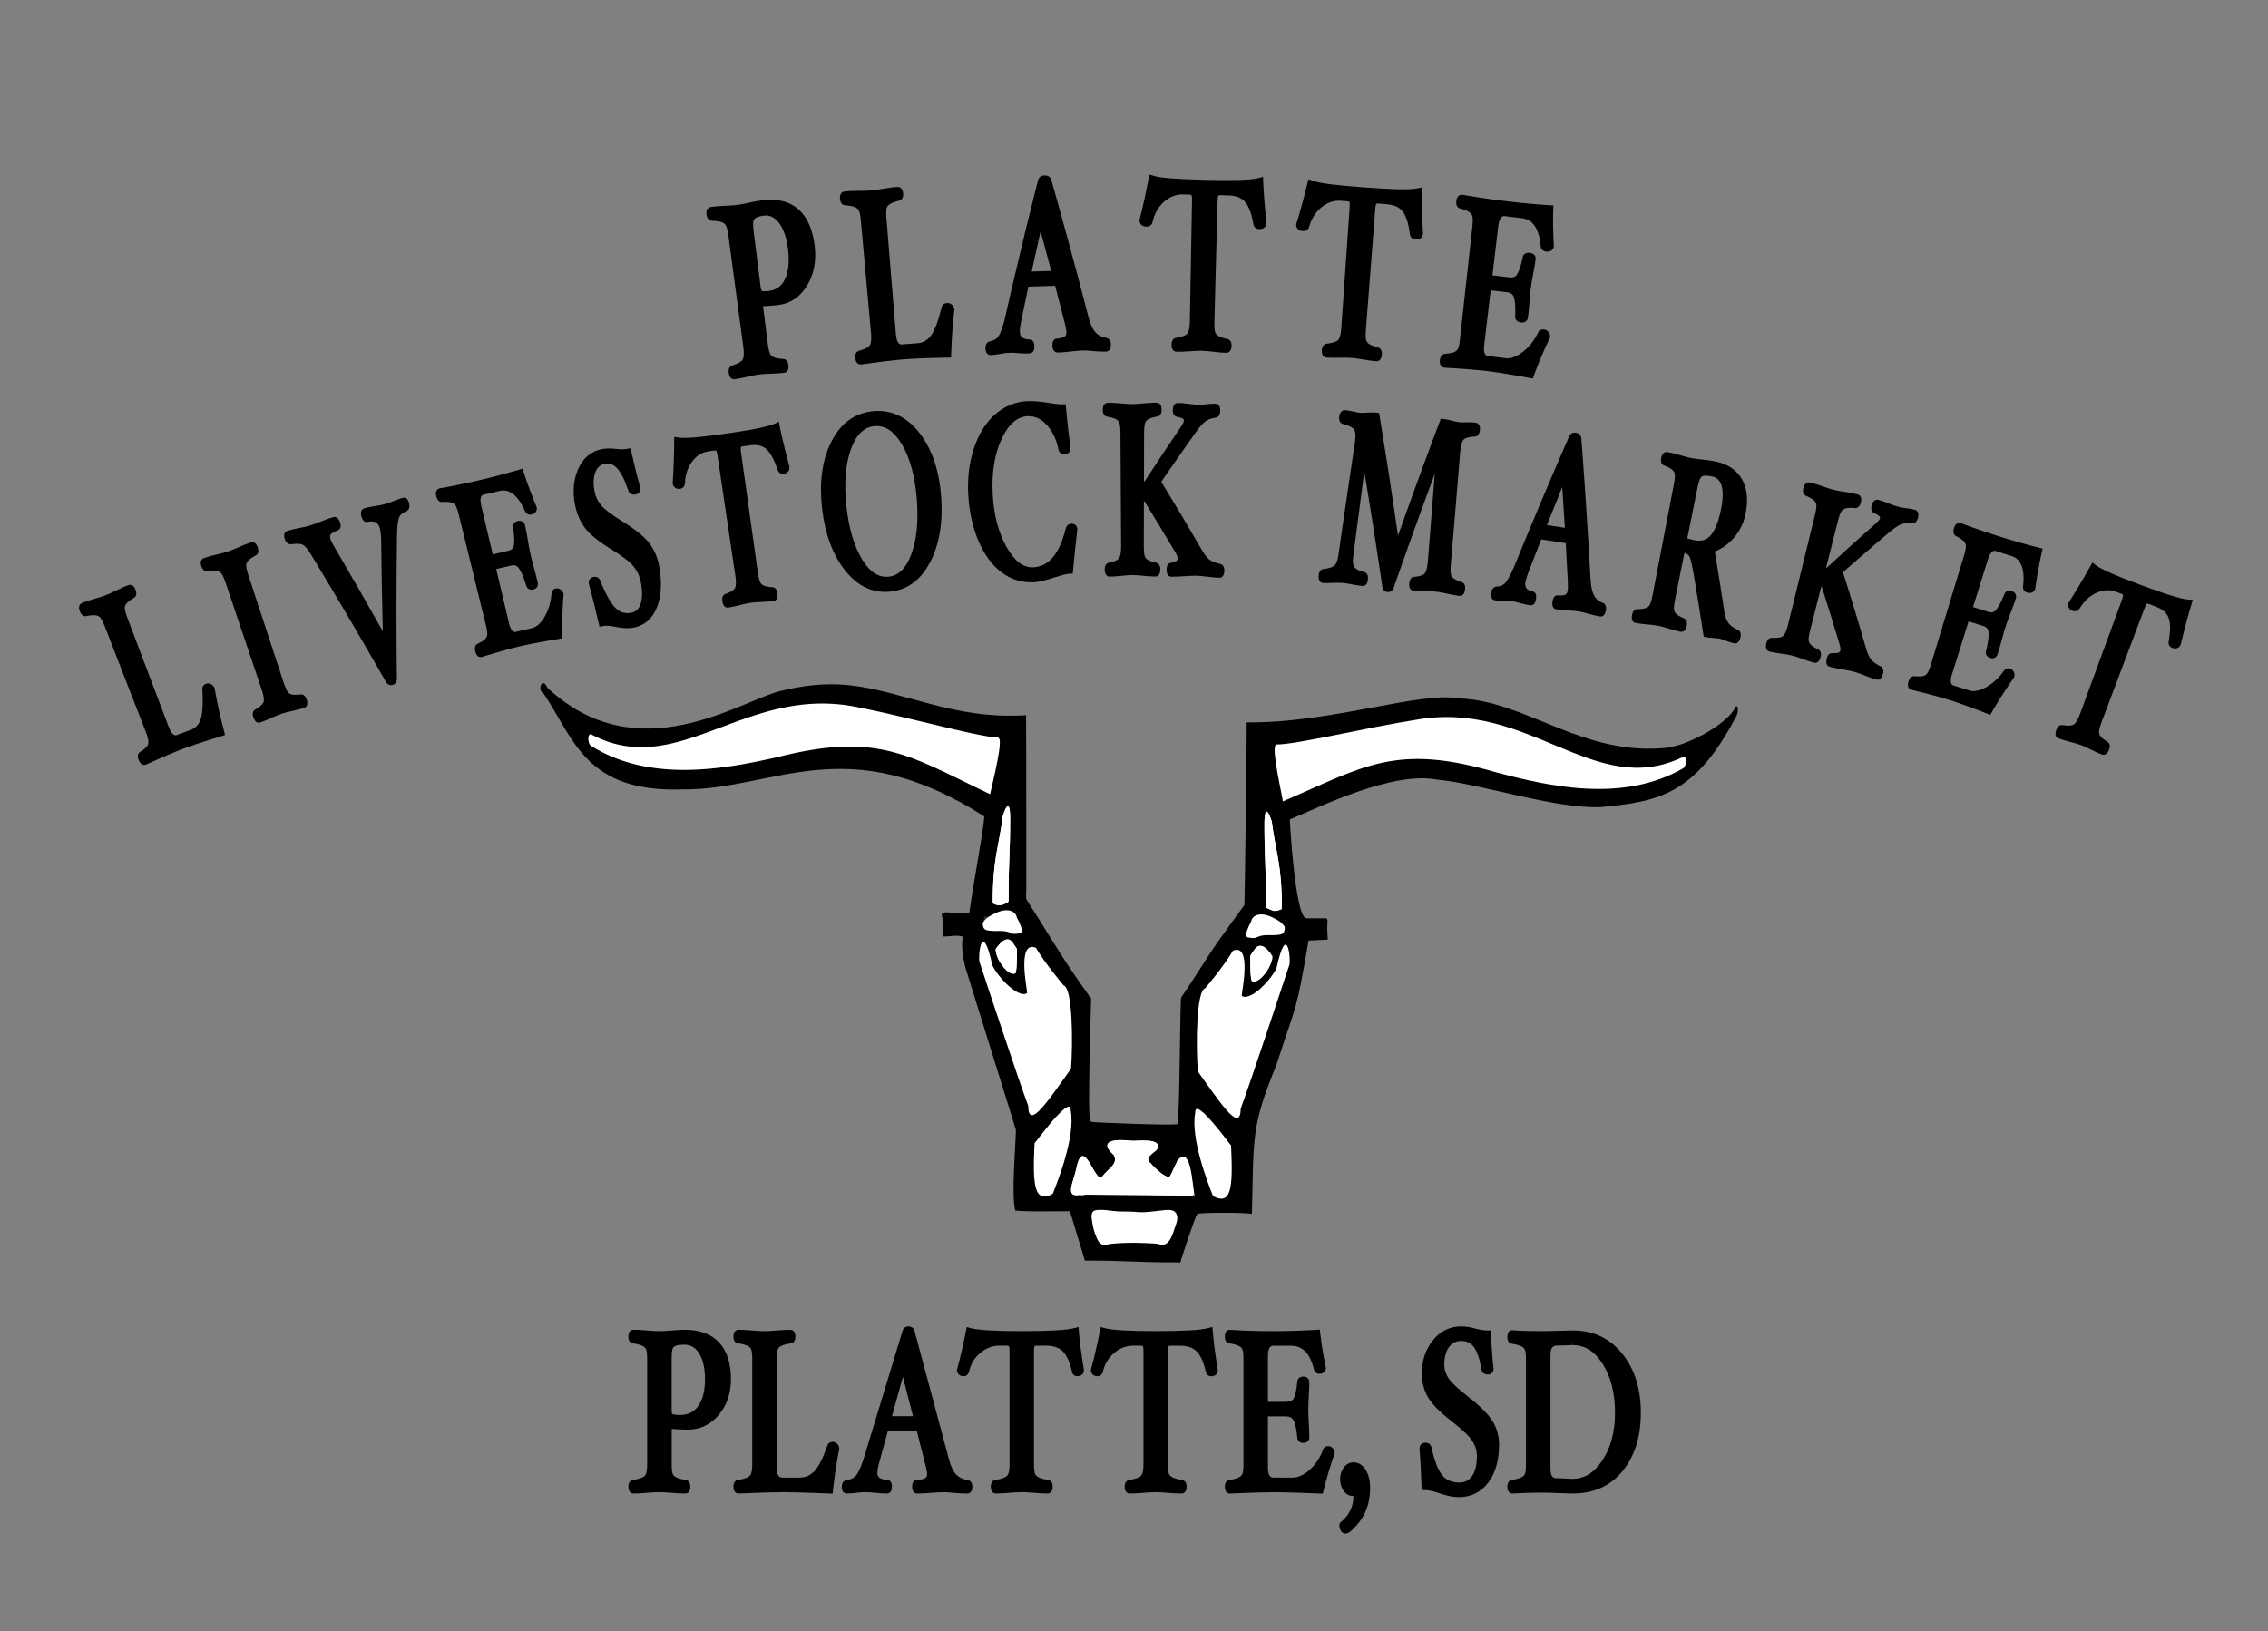 <?xml version="1.0" encoding="UTF-8"?>
<svg data-bbox="37.017 81.78 990.263 636.72" viewBox="0 0 1062.48 764.19" xmlns="http://www.w3.org/2000/svg" data-type="ugc">
    <rect x="0" y="0" width="1062.48" height="764.19" fill="#808080" stroke="none"/>
    <g>
        <path d="M321.01 623.03c-1.77 0-3.86.11-6.4.32-2.23.2-4.15.3-5.7.3-1.55 0-3.48-.1-5.75-.31-2.56-.22-4.67-.32-6.43-.32-.55 0-2.36.23-2.36 3.18 0 2.66 1.47 3.1 2.17 3.16 2 .32 3.51.74 4.48 1.22.8.4 1.33.91 1.63 1.55.2.43.53 1.59.53 4.47v49.58c0 3.62-.74 4.86-1.18 5.28-.6.58-2.05 1.38-5.55 1.92-.63.1-2.08.61-2.08 3.13 0 2.97 1.8 3.2 2.36 3.2 1.79 0 3.9-.11 6.45-.32 2.22-.2 4.15-.31 5.74-.31 1.59 0 3.5.11 5.71.31 2.51.22 4.6.32 6.4.32.55 0 2.36-.23 2.36-3.2 0-2.51-1.45-3.02-2.08-3.13-2.49-.4-3.82-.89-4.5-1.23-.79-.4-1.32-.9-1.62-1.54-.2-.42-.52-1.55-.52-4.42v-16.73c2.47.22 5 .34 7.54.34 5.75 0 10.62-2.32 14.49-6.9 3.8-4.5 5.73-10.11 5.73-16.68 0-7.43-1.84-13.21-5.46-17.16-3.68-4-9.04-6.03-15.96-6.03zm6.08 35.71c-2.01 2.82-4.79 4.19-8.5 4.19-2.93 0-3.56-.43-3.6-.45-.09-.07-.34-.49-.34-1.63v-24.23c0-3.46.36-4.58.52-4.9.27-.55.72-.93 1.42-1.19.63-.24 1.85-.52 4.12-.52 2.8 0 5.01 1.3 6.75 3.97 1.86 2.87 2.81 7 2.81 12.26 0 5.34-1.07 9.55-3.18 12.5z"/>
        <path d="M390.03 675.52c-1.12 0-2.01.58-2.38 1.58-2.08 6.01-4.17 10.13-6.21 12.24-1.91 1.96-4.18 2.92-6.94 2.92h-7.78c-.99 0-2.83 0-2.83-4.49v-51.16c0-2.93.32-4.08.52-4.51.28-.62.8-1.11 1.6-1.51.98-.49 2.47-.9 4.45-1.22.69-.06 2.16-.51 2.16-3.16 0-2.95-1.8-3.18-2.36-3.18-1.77 0-3.86.11-6.41.32-2.23.2-4.15.3-5.7.3-1.55 0-3.48-.1-5.75-.31-2.57-.22-4.67-.32-6.44-.32-.55 0-2.36.23-2.36 3.18 0 2.66 1.47 3.1 2.16 3.16 2 .32 3.51.74 4.48 1.22.8.41 1.33.91 1.63 1.55.2.44.53 1.6.53 4.47v49.58c0 3.61-.74 4.86-1.18 5.28-.6.58-2.05 1.38-5.55 1.92-.63.1-2.08.61-2.08 3.13 0 2.96 1.79 3.2 2.42 3.2h.01c10.03-.43 16.93-.63 21.08-.63 4.2 0 11.19.21 21.35.63l1.62.07.17-1.61c.7-6.68 1.68-13.15 2.89-19.22l.03-.17v-.17c0-.58-.17-1.43-1-2.2-.61-.59-1.35-.89-2.13-.89z"/>
        <path d="M453.26 693.39c-2.27-.36-4-1.2-5.31-2.55-1.35-1.4-2.45-3.68-3.29-6.78l-16.25-60.59c-.37-1.27-1.43-2.03-2.83-2.03-1.36 0-2.4.79-2.76 2.07l-18.39 60.45c-1.59 4.78-2.81 6.72-3.56 7.51-1.01 1.05-2.36 1.67-4.12 1.9-.57.07-2.43.49-2.43 3.3 0 2.9 1.93 3.04 2.31 3.04 1.32 0 2.87-.11 4.77-.33 1.59-.2 2.94-.3 4.03-.3 1.38 0 2.93.1 4.64.31 1.99.22 3.81.33 5.42.33.55 0 2.36-.23 2.36-3.18 0-2.84-1.52-3.17-2.07-3.17h-.01c-4.75-.31-4.75-2.37-4.75-3.36 0-.73.14-2.12.8-4.62l4.15-15.06h13.49l4.15 16.35c.6 2.31.73 3.43.73 3.96 0 1.11-.41 1.53-.78 1.78-.51.35-1.66.8-4.06.95-.66 0-2.2.31-2.2 3.17 0 2.95 1.8 3.18 2.36 3.18 1.79 0 3.92-.11 6.53-.32 2.25-.2 4.2-.31 5.79-.31 1.36 0 3 .1 4.88.31 2.38.22 4.44.32 6.3.32.55 0 2.36-.23 2.36-3.2-.02-2.64-1.78-3.07-2.26-3.13zm-35.4-29.88 5.11-18.42 4.74 18.42h-9.85z"/>
        <path d="m505.41 623.77-.17-2.08-2.01.55c-3.39.94-11.64 1.41-24.53 1.41-12.55 0-20.63-.48-24.01-1.41l-1.8-.5-.36 1.83c-1.29 6.59-2.68 12.6-4.14 17.88l-.06.22v.23c0 1.72 1.23 2.88 3.06 2.88 1.24 0 2.21-.8 2.55-2.13.82-3.61 2.61-6.57 5.32-8.82 2.72-2.27 5.65-3.37 8.96-3.37h3.07c1.07 0 1.35.23 1.35.23s.3.42.3 2.04v53.44c0 3.62-.74 4.86-1.17 5.28-.49.47-1.87 1.35-5.55 1.92-.63.1-2.08.61-2.08 3.13 0 2.97 1.8 3.2 2.36 3.2 1.79 0 3.9-.11 6.45-.32 2.22-.2 4.16-.31 5.76-.31 1.54 0 3.44.11 5.65.31 2.54.22 4.64.32 6.44.32.55 0 2.36-.23 2.36-3.2 0-2.52-1.46-3.02-2.08-3.13-1.98-.32-3.5-.73-4.52-1.24-.81-.4-1.34-.9-1.64-1.54-.2-.43-.53-1.58-.53-4.42v-53.44c0-1.62.29-2.03.31-2.05 0 0 .27-.23 1.31-.23h3.7c3.62 0 6.35.87 8.11 2.59 1.84 1.81 3.31 5.05 4.36 9.62.27 1.3 1.22 2.11 2.47 2.11 2.32 0 3.14-1.47 3.14-2.72v-.14l-.02-.13c-1.21-7.44-2-13.51-2.36-18.01z"/>
        <path d="m568.14 623.77-.17-2.08-2.01.55c-3.39.94-11.64 1.41-24.53 1.41-12.55 0-20.63-.48-24.01-1.41l-1.8-.5-.36 1.83c-1.29 6.61-2.68 12.62-4.13 17.88l-.06.22v.23c0 1.72 1.23 2.88 3.06 2.88 1.24 0 2.21-.8 2.55-2.13.83-3.61 2.62-6.58 5.32-8.82 2.72-2.27 5.65-3.37 8.96-3.37h3.07c1.07 0 1.35.23 1.35.24 0 0 .3.42.3 2.04v53.44c0 3.62-.74 4.86-1.18 5.28-.49.47-1.87 1.35-5.55 1.92-.63.1-2.08.61-2.08 3.13 0 2.97 1.81 3.2 2.36 3.2 1.8 0 3.9-.11 6.45-.32 2.22-.2 4.16-.31 5.76-.31 1.54 0 3.44.11 5.65.31 2.54.22 4.64.32 6.44.32.55 0 2.36-.23 2.36-3.2 0-2.51-1.45-3.02-2.08-3.13-1.98-.32-3.5-.73-4.52-1.24-.81-.4-1.34-.9-1.64-1.54-.2-.43-.53-1.58-.53-4.41v-53.44c0-1.62.29-2.03.31-2.05 0 0 .26-.23 1.31-.23h3.69c3.63 0 6.36.87 8.11 2.59 1.84 1.81 3.31 5.05 4.35 9.63.28 1.3 1.22 2.1 2.47 2.1 2.32 0 3.14-1.47 3.14-2.72v-.14l-.02-.13c-1.2-7.45-1.98-13.52-2.34-18.03z"/>
        <path d="M622.1 677.52c-1.09 0-1.97.63-2.29 1.62-1.34 3.77-3.45 6.96-6.28 9.48-2.72 2.42-5.46 3.64-8.14 3.64h-8.57c-.99 0-2.84 0-2.84-4.49v-24.18h8.18c2.47 0 3.32.98 3.74 1.73.59 1.02 1.39 3.28 1.84 8.13 0 1.28.87 2.57 2.81 2.57s2.81-1.29 2.81-2.57c0-1.77-.08-4-.24-6.84-.16-2.54-.23-4.63-.23-6.21 0-1.57.08-3.58.23-6.17.16-2.76.24-4.96.24-6.73 0-1.28-.87-2.57-2.81-2.57s-2.81 1.29-2.8 2.41c-.43 4.78-1.18 6.92-1.73 7.87-.22.39-.9 1.56-3.86 1.56h-8.18v-21.7c0-4.59 1.92-4.59 2.84-4.59h7.94c5.48 0 9 3.63 10.73 11.05.27 1.28 1.26 2.11 2.52 2.11 2.29 0 3.11-1.5 3.11-2.78v-.19l-.04-.18c-1.14-5.2-2.01-10.56-2.61-15.93l-.18-1.64-1.65.11c-6.43.41-13.23.63-20.22.63-6.93 0-13.72-.21-20.29-.63-.55 0-2.35.23-2.35 3.18 0 2.66 1.47 3.1 2.16 3.16 2 .32 3.51.74 4.48 1.25.79.4 1.3.91 1.58 1.54.19.44.51 1.6.51 4.45v49.58c0 2.87-.33 4.01-.53 4.43-.29.63-.83 1.13-1.62 1.53-1.01.5-2.52.92-4.5 1.24-.62.1-2.08.61-2.08 3.13 0 2.96 1.79 3.2 2.42 3.2h.01c10.03-.43 16.9-.63 21-.63 4.15 0 11.04.21 21.04.63l1.42.06.33-1.38c1.31-5.42 3.04-11.21 5.14-17.21l.1-.28v-.29c0-.89-.35-1.67-.99-2.25-.61-.56-1.35-.85-2.15-.85z"/>
        <path d="M634.09 685.1c-1.26 0-3.08.43-4.6 2.47-1.12 1.48-1.69 3.29-1.69 5.36s.52 3.87 1.54 5.37c1.46 2.12 3.26 2.57 4.51 2.57h.16v.28c0 4.7-1.91 8.61-5.84 11.95l-.4.34-.33 1.15v.24c0 .67.18 1.34.55 2.05.75 1.47 1.93 1.62 2.4 1.62 1.03 0 2.15-.61 5.09-3.86 2.12-2.33 3.74-5 4.81-7.94 1.05-2.88 1.58-6.14 1.58-9.67 0-3.21-.65-5.95-1.94-8.17-1.84-3.11-4.19-3.76-5.84-3.76z"/>
        <path d="M687.6 654.24c-4.69-3.65-7.75-6.56-9.1-8.65-1.29-2-1.91-4.02-1.91-6.2 0-3.54.76-6.34 2.26-8.34 1.41-1.87 3.26-2.79 5.65-2.79 2.56 0 4.5.91 5.92 2.8 1.58 2.08 2.79 5.65 3.6 10.56.16 1.13 1.01 2.33 2.93 2.33 1.9 0 2.74-1.29 2.73-2.76-.52-4.61-.94-10.06-1.25-16.21l-.08-1.64h-1.64c-1.45 0-3.25-.28-5.33-.83-2.53-.71-4.81-1.07-6.8-1.07-5.39 0-9.89 2.21-13.37 6.57-3.4 4.24-5.13 9.48-5.13 15.58 0 4.01.96 7.72 2.87 11.02 1.9 3.29 5.69 7.11 11.6 11.66 4.78 3.72 7.91 6.75 9.31 9 1.36 2.17 2.02 4.46 2.02 7.01 0 4.04-.77 7.17-2.29 9.32-1.41 1.99-3.36 2.96-5.96 2.96-3.47 0-6.07-1.1-7.95-3.37-2.02-2.45-3.73-6.85-5.08-13.09-.31-1.34-1.35-2.17-2.7-2.17-2.01 0-2.91 1.29-2.9 2.71.47 5.82.78 11.81.94 17.81l.05 1.68h1.68c1.69 0 3.94.5 6.71 1.49 3.42 1.18 6.43 1.78 8.95 1.78 5.82 0 10.51-2.31 13.94-6.88 3.31-4.42 4.99-10.37 4.99-17.7 0-3.91-.98-7.55-2.92-10.83-1.92-3.24-5.76-7.08-11.74-11.75z"/>
        <path d="M760.03 634.28c-5.84-7.26-13.6-10.94-23.07-10.94-1.16 0-3.51.05-7.05.16-3.59.11-5.99.15-7.18.15-6.49 0-11.09-.13-14.23-.42-.55 0-2.36.23-2.36 3.18 0 2.66 1.48 3.1 2.17 3.16 1.98.32 3.49.73 4.46 1.23.8.42 1.32.93 1.59 1.55.19.44.51 1.62.51 4.46v49.37c0 2.88-.33 4.01-.53 4.42-.3.64-.83 1.14-1.63 1.54-1.01.5-2.52.92-4.5 1.24-.63.1-2.08.61-2.08 3.13 0 2.95 1.78 3.2 2.45 3.2h.01c4.53-.28 9.28-.42 14.13-.42 1.19 0 3.58.06 7.16.21 3.55.14 5.9.21 7.07.21 9.7 0 17.52-3.56 23.24-10.59 5.63-6.91 8.49-16.08 8.49-27.26.01-11.16-2.9-20.44-8.65-27.58zm-23.38-5.79.23 1.72c5.56 0 10.09 2.85 13.86 8.73 3.87 6.03 5.84 13.74 5.84 22.93 0 8.93-2.01 16.46-5.96 22.37-3.86 5.78-8.43 8.59-13.9 8.59l-7.47-.32c-1.02 0-2.91 0-2.91-4.28v-53.42c0-3.74 1.44-4.32 2.96-4.39l7.4-.21-.05-1.72z"/>
        <path d="M366.83 168.16c-1.89-.11-3.32-.36-4.27-.75-.77-.32-1.34-.79-1.71-1.44-.26-.45-.76-1.68-1.15-4.78-.74-5.92-1.49-11.84-2.23-17.75 2.35-.07 4.71-.25 7.06-.53 5.71-.69 10.24-3.72 13.52-9.06 3.14-5.13 4.39-11.19 3.67-18.05-.82-7.77-3.26-13.62-7.29-17.38-4.18-3.9-9.92-5.47-17.01-4.61-1.92.23-4.09.62-6.43 1.14-2.22.5-4.1.85-5.59 1.04-1.5.2-3.37.33-5.71.42-2.43.09-4.64.28-6.55.54-.79.11-2.58.68-2.17 3.6.37 2.63 1.92 2.94 2.8 2.9 1.96.06 3.45.28 4.42.65.83.31 1.41.76 1.81 1.43.28.46.8 1.7 1.22 4.82l7.02 52.33c.55 4.1-.1 5.52-.41 5.95-.46.64-1.65 1.61-4.78 2.62-.94.31-1.99 1.16-1.66 3.47.4 2.84 2.01 3.04 2.93 2.92 1.75-.24 3.74-.63 6.09-1.18 2.16-.51 3.9-.85 5.32-1.03 1.42-.18 3.17-.3 5.36-.36 2.35-.06 4.42-.2 6.15-.41.75-.09 2.46-.62 2.11-3.57-.28-2.32-1.52-2.87-2.52-2.93zM354.18 102c.56-.31 1.68-.73 3.81-.99 2.61-.32 4.86.78 6.87 3.34 2.25 2.87 3.71 7.19 4.35 12.84.66 5.74.11 10.39-1.6 13.82-1.58 3.14-4 4.87-7.42 5.29-2.55.31-3.2.03-3.21.03-.01 0-.44-.33-.64-1.9-1.07-8.54-2.14-17.07-3.22-25.61-.45-3.59-.27-4.94-.12-5.41.21-.63.58-1.08 1.18-1.41z"/>
        <path d="M443.64 141.96c-1.25.08-2.2.79-2.48 1.88-1.6 6.56-3.31 11.09-5.12 13.49-1.62 2.14-3.6 3.27-6.08 3.46-2.47.18-4.95.38-7.42.57-.6.05-2.43.2-2.83-4.68l-4.44-54.3c-.26-3.19-.02-4.5.14-4.99.24-.7.71-1.28 1.44-1.75.88-.56 2.27-1.1 4.14-1.57.87-.15 2.31-.79 2.11-3.43-.22-2.94-2.09-3.11-2.89-3.05-1.93.15-4.11.44-6.47.86-2.24.4-4.14.67-5.63.8-1.49.13-3.42.19-5.72.18-2.43-.01-4.64.07-6.56.26-.79.07-2.62.57-2.33 3.5.26 2.64 1.8 3.02 2.68 3.01 1.95.15 3.42.43 4.38.84.81.34 1.38.83 1.74 1.51.31.56.74 1.87 1 4.86l4.74 52.58c.37 4.13-.33 5.51-.65 5.92-.49.62-1.73 1.54-4.89 2.41-.96.27-2.05 1.08-1.83 3.39.28 2.95 2.05 3.11 2.9 3.03h.01c9.26-1.32 15.95-2.09 19.87-2.4 3.97-.31 10.79-.62 20.26-.79l1.84-.03c.02-.56.03-1.11.05-1.67.21-7.12.71-14.06 1.48-20.63.01-.05.01-.09.02-.14 0-.05-.01-.09-.01-.14-.05-.78-.4-1.5-1.04-2.08-.85-.82-1.79-.94-2.41-.9z"/>
        <path d="M520.4 161.43c-.02-2.59-1.68-3.1-2.32-3.18-2.06-.35-3.65-1.18-4.88-2.56-1.33-1.5-2.44-3.95-3.31-7.28a2995.95 2995.95 0 0 0-17.39-64.13c-.39-1.34-1.62-2.14-3.21-2.09-1.52.04-2.68.93-3.01 2.3-5.48 21.65-10.68 43.33-15.6 65.03-1.31 5.2-2.39 7.35-3.08 8.23-.86 1.11-2.05 1.8-3.59 2.1-.75.13-2.48.74-2.34 3.51.15 2.82 1.88 3.04 2.62 3 1.3-.06 2.8-.26 4.59-.58 1.53-.28 2.79-.44 3.74-.48 1.22-.05 2.68-.01 4.34.14 1.9.16 3.66.21 5.24.15.75-.03 2.48-.41 2.38-3.36-.09-2.68-1.39-3.21-2.31-3.18h-.02c-3.8-.14-4.39-1.77-4.46-3.52-.05-1.15.15-2.86.59-5.06 1.12-5.39 2.25-10.78 3.4-16.16 4.17-.15 8.35-.28 12.52-.4 1.5 5.76 2.99 11.53 4.45 17.3.65 2.49.8 3.71.82 4.3.04 1.5-.54 1.95-.73 2.1-.36.29-1.33.81-3.54 1.02-1.08.03-2.35.63-2.27 3.33.09 2.95 1.84 3.22 2.59 3.2 1.74-.05 3.84-.22 6.25-.5 2.22-.27 4-.41 5.43-.44 1.21-.02 2.74.06 4.58.25 2.23.2 4.26.29 6.05.27.93 0 2.49-.45 2.47-3.31zm-37.08-34.22c1.36-6.27 2.75-12.54 4.15-18.81 1.68 6.17 3.34 12.35 4.98 18.52-3.04.08-6.08.18-9.13.29z"/>
        <path d="m591.69 82.9-2.53.63c-3.39.85-11.63 1.02-24.51.73-12.54-.27-20.6-.8-23.95-1.81-.76-.23-1.51-.45-2.27-.67-.13.68-.26 1.35-.38 2.03-1.33 7.07-2.74 13.47-4.18 19.05-.02.06-.03.12-.05.19v.19c0 1.77 1.33 2.96 3.31 2.97 1.11 0 2.43-.58 2.82-2.24.86-3.9 2.67-7.09 5.41-9.47 2.66-2.32 5.5-3.43 8.66-3.39 1.02.02 2.05.03 3.07.05.78.01 1.01.16 1.01.16.02.02.35.49.32 2.39l-1.02 56.9c-.07 4.13-.92 5.44-1.29 5.81-.55.57-1.88 1.35-5.12 1.87-.98.16-2.15.85-2.17 3.18-.03 2.97 1.71 3.31 2.46 3.33 1.73.02 3.82-.06 6.19-.25 2.21-.18 3.98-.25 5.42-.22 1.36.03 3.14.18 5.29.45 2.36.29 4.43.47 6.16.52.75.02 2.51-.24 2.61-3.21.08-2.33-1.07-3.07-2.03-3.27-1.84-.39-3.22-.86-4.12-1.39-.73-.43-1.22-.98-1.49-1.69-.23-.6-.49-1.93-.41-4.88.5-18.96.99-37.93 1.49-56.89.05-1.9.4-2.36.42-2.38.05-.04.34-.14.99-.12 1.23.03 2.46.07 3.69.1 3.51.1 6.03 1.06 7.67 2.9 1.8 2.02 3.15 5.57 4 10.54.26 1.65 1.59 2.28 2.65 2.32 2.03.08 3.43-.98 3.5-2.87-.84-7.95-1.37-14.45-1.55-19.31-.01-.75-.04-1.5-.07-2.25z"/>
        <path d="M633.17 167.68c1.38.1 3.11.34 5.27.72 2.34.41 4.4.7 6.13.84.93.08 2.53-.22 2.77-3.08.19-2.32-.9-3.11-1.86-3.37-1.82-.49-3.18-1.02-4.05-1.6-.71-.47-1.17-1.04-1.4-1.77-.2-.6-.39-1.94-.16-4.88 1.47-18.91 2.94-37.83 4.4-56.74.15-1.9.52-2.34.54-2.35.05-.03.34-.12.99-.07 1.23.1 2.46.19 3.69.29 3.5.28 5.97 1.37 7.52 3.29 1.69 2.1 2.86 5.72 3.46 10.73.18 1.66 1.47 2.36 2.53 2.46 2.02.19 3.48-.8 3.64-2.69-.44-7.99-.63-14.5-.56-19.37l.03-2.26c-.85.17-1.71.33-2.56.5-3.43.68-11.68.42-24.53-.53-12.52-.91-20.53-1.86-23.83-3.03-.74-.26-1.49-.53-2.24-.79-.16.67-.32 1.33-.49 2-1.72 7.08-3.46 13.41-5.16 18.81l-.06.18c0 .06-.01.13-.01.19-.09 1.77 1.18 3.03 3.16 3.13 1.1.06 2.45-.45 2.93-2.09 1.06-3.86 3.03-6.95 5.89-9.18 2.77-2.18 5.66-3.14 8.82-2.94l3.06.21c.78.05 1 .21 1 .21.01.02.33.51.19 2.41l-3.93 56.77c-.29 4.13-1.2 5.38-1.58 5.74-.58.54-1.95 1.25-5.21 1.61-.98.11-2.19.74-2.34 3.06-.19 2.97 1.54 3.4 2.29 3.45 1.73.11 3.81.13 6.19.07 2.26-.05 4.04-.03 5.47.07z"/>
        <path d="M682.95 163.48c-.36.65-.91 1.13-1.68 1.46-.97.41-2.41.68-4.27.82-.99.07-2.21.65-2.45 2.97-.29 2.84 1.21 3.43 2.24 3.54h.01c9.34.54 16.04 1.11 19.9 1.57 3.91.47 10.56 1.51 19.74 3.2l1.63.3.51-1.41c2.07-5.67 4.56-11.56 7.42-17.51.03-.07.07-.15.11-.22l.03-.24c.11-.82-.09-1.61-.61-2.3a3.305 3.305 0 0 0-2.24-1.31c-1.19-.16-2.23.37-2.73 1.4-1.85 3.86-4.33 6.97-7.38 9.27-2.86 2.15-5.51 3.1-7.89 2.8-2.71-.34-5.43-.68-8.14-1-.6-.07-2.43-.29-1.85-5.15 1.01-8.56 2.03-17.12 3.04-25.68 2.56.3 5.11.61 7.67.93 1.69.21 2.63.86 3.11 2.15.64 1.72.88 4.8.7 9.02-.19 1.53.89 2.76 2.64 2.98 1.74.23 3.1-.68 3.31-2.21.25-1.85.49-4.29.71-7.23.21-2.68.42-4.91.65-6.62.22-1.67.58-3.86 1.08-6.51.53-2.82.93-5.19 1.17-7.05.2-1.53-.9-2.76-2.69-2.99-1.8-.23-3.18.68-3.36 2.08-.88 4.09-1.83 6.86-2.82 8.25-.48.68-1.33 1.43-3.65 1.14-2.57-.32-5.14-.63-7.71-.93l2.73-23.06c.59-4.97 2.5-4.74 3.13-4.67 2.64.32 5.27.64 7.9.97 1.93.24 7.83 1 8.83 13.05.12 1.66 1.4 2.41 2.46 2.55 1.99.27 3.49-.68 3.72-2.36.01-.05.01-.1.02-.15 0-.05-.01-.1-.01-.15-.36-5.63-.46-11.42-.29-17.2.02-.57.04-1.14.05-1.71-.67-.04-1.33-.09-2-.13a382.06 382.06 0 0 1-20.25-1.9 385.74 385.74 0 0 1-20.23-2.96c-.99-.1-2.68.15-2.97 2.97-.27 2.6 1.06 3.31 2.03 3.49 1.87.53 3.24 1.1 4.09 1.69.72.51 1.18 1.12 1.39 1.84.17.61.31 1.96-.01 4.93-1.92 17.49-3.84 34.99-5.77 52.48-.28 2.99-.71 4.25-1.02 4.8z"/>
        <path d="M96.51 320.34c-1.1.39-1.76 1.32-1.71 2.43.4 6.72.13 11.51-.83 14.26-.86 2.47-2.33 4.06-4.51 4.87-2.18.81-4.36 1.62-6.54 2.44-.53.2-2.14.81-3.88-3.78-6.44-16.98-12.87-33.96-19.31-50.94-1.13-2.99-1.29-4.3-1.28-4.82.01-.73.28-1.4.81-2.04.63-.76 1.75-1.63 3.31-2.57.75-.36 1.88-1.34.95-3.83-1.03-2.77-2.78-2.46-3.48-2.19-1.62.61-3.46 1.42-5.63 2.49-1.87.94-3.51 1.68-4.87 2.21-1.37.52-3.09 1.07-5.15 1.64-2.34.66-4.26 1.29-5.87 1.93-.7.28-2.21 1.21-1.12 3.96.98 2.47 2.48 2.43 3.28 2.2 1.81-.36 3.23-.46 4.21-.32.84.13 1.48.44 2.01 1.01.44.46 1.18 1.59 2.27 4.39 6.38 16.4 12.75 32.81 19.13 49.21 1.45 3.72 1.3 5.26 1.09 5.85-.27.73-1.14 1.94-3.76 3.57-.78.5-1.53 1.55-.67 3.71 1.09 2.76 2.73 2.47 3.48 2.17h.01c7.94-3.6 13.76-6.04 17.27-7.37 3.55-1.34 9.62-3.37 18.06-5.94.55-.17 1.1-.34 1.66-.5-.14-.54-.28-1.08-.43-1.62-1.8-6.83-3.3-13.62-4.45-20.18-.01-.05-.02-.09-.02-.14-.02-.04-.03-.09-.05-.13-.26-.73-.79-1.33-1.52-1.72-1.01-.57-1.9-.45-2.46-.25z"/>
        <path d="M115.34 264.72c.05-.74.34-1.38.91-2.01.66-.73 1.81-1.54 3.4-2.41.76-.33 1.93-1.26 1.12-3.78-.9-2.81-2.66-2.58-3.37-2.35-1.63.53-3.5 1.25-5.71 2.23-1.9.85-3.57 1.52-4.94 1.98-1.38.46-3.11.92-5.16 1.38-2.37.55-4.32 1.1-5.97 1.66-.71.24-2.26 1.11-1.29 3.9.87 2.51 2.36 2.54 3.17 2.35 1.82-.27 3.24-.32 4.2-.13.84.16 1.46.51 1.95 1.09.35.4 1.08 1.53 2.08 4.5 5.63 16.67 11.26 33.35 16.89 50.02 1.32 3.92 1.01 5.43.82 5.89-.3.72-1.21 1.88-3.89 3.38-.8.47-1.59 1.48-.84 3.67.94 2.72 2.46 2.64 3.29 2.36 1.56-.53 3.37-1.28 5.4-2.21 1.78-.82 3.34-1.46 4.64-1.89 1.3-.43 2.93-.86 4.86-1.27 2.15-.46 4.02-.95 5.57-1.45.83-.27 2.09-1.13 1.21-3.86-.75-2.34-2.15-2.52-2.92-2.42-2.16.28-3.41.16-4.06 0-.77-.18-1.37-.55-1.84-1.13-.4-.5-1.06-1.68-1.99-4.49l-16.47-50.16c-.95-2.88-1.1-4.23-1.06-4.85z"/>
        <path d="M188.57 233.27c-1.2.32-2.64.82-4.42 1.54-1.5.62-2.77 1.08-3.76 1.34-1.25.34-2.87.67-4.81.98-1.99.3-3.53.61-4.71.94-.58.16-2.4.92-1.58 3.84.72 2.58 2.08 2.8 2.93 2.56h.02c3.26-.6 4.97.3 5.71 3 .25.9.45 2.44.6 4.47.14 14.63.41 29.23.79 43.83-7.38-13.12-14.88-26.19-22.49-39.21-1.43-2.41-1.91-3.55-2.07-4.08-.4-1.37.02-1.92.16-2.1.33-.44 1.17-1.13 3.1-1.86 2.16-.63 1.48-2.99 1.26-3.76-.82-2.84-2.58-2.66-3.3-2.45-1.64.48-3.55 1.15-5.83 2.07-1.98.81-3.68 1.44-5.08 1.86-1.38.41-2.98.78-4.78 1.11-2.1.39-3.93.83-5.58 1.35-.86.27-2.18 1.12-1.34 3.84.2.63.52 1.18.94 1.59.85.87 1.71.92 2.27.81 2.47-.29 3.74-.17 4.36-.03.78.18 1.51.63 2.19 1.34.57.59 1.73 2.1 4.04 5.98 11.44 18.94 22.63 38 33.57 57.15.84 1.54 2.19 1.78 3.18 1.5 1.26-.36 2-1.42 1.99-2.84-.27-22.25-.25-44.54.06-66.87.07-6 .68-8.16 1.04-8.9.54-1.12 1.53-1.99 3.05-2.64.83-.28 2.27-1.18 1.53-4-.68-2.57-2.19-2.58-3.04-2.36z"/>
        <path d="M260.3 275.74c-1.09.24-1.82 1.08-1.91 2.21-.32 4.22-1.44 7.96-3.32 11.14-1.77 2.96-3.75 4.71-5.92 5.21-2.47.56-4.94 1.13-7.41 1.71-.6.14-2.21.52-3.33-4.24-1.98-8.39-3.96-16.78-5.95-25.17 2.33-.55 4.66-1.09 6.99-1.63 1.53-.35 2.55-.05 3.42 1.02.78.96 2.05 3.2 3.63 8.25.34 1.51 1.69 2.31 3.29 1.95 1.62-.36 2.48-1.63 2.14-3.17-.41-1.85-.99-4.15-1.78-7.04-.72-2.59-1.27-4.76-1.65-6.44-.36-1.64-.78-3.82-1.22-6.48-.48-2.84-.93-5.2-1.34-7.03-.33-1.51-1.71-2.31-3.35-1.94-1.63.37-2.54 1.68-2.22 3.06.75 5.11.58 7.54.31 8.68-.2.8-.69 1.78-2.8 2.27-2.34.54-4.69 1.09-7.03 1.64l-5.34-22.6c-1.15-4.87.6-5.28 1.17-5.42 2.41-.56 4.81-1.12 7.22-1.67 1.76-.41 7.16-1.62 12.05 9.38.64 1.54 2.02 1.83 3.01 1.62 1.82-.4 2.81-1.78 2.45-3.45l-.03-.15c-.02-.05-.04-.09-.06-.14-2.22-5.27-4.24-10.68-5.99-16.11-.18-.54-.35-1.08-.53-1.63-.6.18-1.19.35-1.79.53-5.86 1.74-12.02 3.37-18.31 4.85-6.24 1.46-12.47 2.74-18.68 3.83-.72.18-2.33.91-1.6 3.78.65 2.57 2.13 2.74 2.94 2.61 1.81-.11 3.21-.02 4.16.26.8.24 1.4.66 1.82 1.27.37.53.95 1.77 1.65 4.64l12.57 51.28c.75 3.04.75 4.36.68 4.87-.1.74-.42 1.37-.99 1.93-.69.69-1.88 1.43-3.44 2.16-.83.4-1.7 1.34-1.14 3.58.7 2.78 2.21 2.85 3.15 2.61h.01c8.25-2.51 14.26-4.16 17.84-5 3.61-.84 9.74-2.04 18.22-3.44.51-.08 1.01-.17 1.52-.25-.01-.5-.02-1-.02-1.5-.1-5.85.1-12.21.61-18.92.01-.08.01-.16.02-.24-.02-.08-.03-.16-.05-.23a3.17 3.17 0 0 0-1.29-1.97c-.92-.62-1.8-.6-2.38-.48z"/>
        <path d="M291.56 244.27c-4.92-3.03-8.27-5.55-9.91-7.52-1.58-1.88-2.62-4.01-3.07-6.33-.74-3.78-.61-6.92.38-9.33.89-2.17 2.27-3.36 4.33-3.75 2.21-.42 4.01.18 5.65 1.87 1.88 1.95 3.7 5.53 5.39 10.61.44 1.42 1.76 2.14 3.35 1.86 1.61-.29 2.55-1.55 2.25-3.23-1.33-4.77-2.74-10.43-4.18-16.83-.12-.54-.24-1.08-.37-1.61-.59.11-1.18.21-1.77.32-1.3.24-2.95.24-4.88.01-2.54-.32-4.78-.29-6.66.06-5.12.97-8.92 4.15-11.25 9.41-2.2 5-2.65 10.71-1.38 16.98.84 4.13 2.46 7.76 4.81 10.81 2.36 3.07 6.55 6.37 12.74 10.14 4.98 3.07 8.34 5.74 10.03 7.88 1.64 2.08 2.71 4.5 3.21 7.19.79 4.31.72 7.79-.21 10.34-.83 2.28-2.21 3.52-4.33 3.93-2.86.54-5.23-.16-7.27-2.16-2.27-2.22-4.69-6.56-7.2-12.91-.67-1.59-2.03-1.93-3.09-1.72-1.68.34-2.6 1.6-2.26 3.25 1.66 6.08 3.21 12.29 4.6 18.45.12.55.25 1.1.37 1.65.57-.11 1.13-.23 1.7-.34 1.38-.28 3.37-.15 5.91.4 3.31.68 6.02.8 8.29.37 5.18-.98 8.88-4.19 11.03-9.58 2.03-5.08 2.4-11.51 1.06-19.13-.71-4.01-2.22-7.62-4.53-10.71-2.31-3.08-6.45-6.49-12.74-10.38z"/>
        <path d="M364.88 197.59c-.74.34-1.47.67-2.21 1.01-2.06.95-7.61 2.41-22.35 4.52-14.35 2.09-20.02 2.24-22.26 1.9-.73-.1-1.46-.21-2.19-.31-.01.68-.01 1.37-.02 2.05-.07 7.18-.3 13.72-.71 19.44 0 .06-.01.13-.01.19.01.06.02.12.03.19.29 1.75 1.7 2.72 3.52 2.42 1.01-.16 2.12-.93 2.22-2.65.14-3.97 1.28-7.39 3.4-10.18 2.06-2.69 4.48-4.22 7.38-4.66l2.82-.42c.62-.09.92-.02.95 0 .02.02.4.43.68 2.32 2.78 18.76 5.57 37.53 8.35 56.29.59 3.95.11 5.42-.22 5.94-.42.65-1.51 1.63-4.39 2.63-.86.32-1.8 1.17-1.45 3.46.44 2.84 1.94 3.04 2.79 2.91 1.59-.24 3.48-.65 5.61-1.2 1.91-.5 3.56-.85 4.91-1.04 1.3-.19 2.95-.31 4.9-.37 2.23-.08 4.1-.22 5.71-.44.86-.12 2.24-.73 1.86-3.58-.31-2.29-1.46-2.85-2.39-2.91-1.73-.1-3.06-.34-3.99-.74-.73-.31-1.26-.77-1.63-1.43-.31-.56-.76-1.85-1.17-4.76l-7.89-56.36c-.26-1.89-.01-2.4 0-2.42.04-.04.29-.18.87-.27 1.14-.16 2.27-.31 3.41-.47 3.24-.44 5.7.11 7.5 1.68 1.97 1.7 3.78 5 5.36 9.77.51 1.59 1.83 2.01 2.8 1.88 1.87-.24 2.99-1.5 2.74-3.38-2.06-7.72-3.59-14.05-4.53-18.82-.11-.72-.26-1.46-.4-2.19z"/>
        <path d="M409.06 192.64c-8.62.79-15.3 5.7-19.69 14.5-4.25 8.49-5.63 18.93-4.26 31 1.37 12.04 5 21.77 10.67 28.97 5.88 7.47 12.92 10.84 21.05 10.09 8.14-.75 14.44-5.35 18.87-13.76 4.28-8.11 6.08-18.34 5.23-30.43-.85-12.11-4.11-22.12-9.83-29.71-5.92-7.85-13.39-11.46-22.04-10.66zm7.12 77.55c-4.7.43-8.69-2.19-12.27-8.04-3.78-6.18-6.3-14.67-7.41-25.25-1.12-10.66-.4-19.64 2.21-26.67 2.47-6.66 6.08-10.13 10.99-10.58 4.88-.45 9.07 2.31 12.74 8.41 3.87 6.43 6.22 15.13 7.06 25.81.84 10.62-.1 19.43-2.72 26.18-2.47 6.4-5.92 9.71-10.6 10.14z"/>
        <path d="M501.89 245.37c-1.31.03-2.3.88-2.63 2.25-2.98 11.97-7.95 17.89-15.34 18.17-4.57.18-8.55-2.85-12.24-9.26-3.85-6.71-6.11-15.1-6.62-24.98-.53-10.18.87-18.97 4.25-26.1 3.23-6.84 7.26-10.27 12.26-10.46 3.21-.12 6.06 1.19 8.69 4 2.76 2.95 4.63 6.85 5.57 11.57.33 1.74 1.69 2.32 2.75 2.29 2.07-.05 2.97-1.39 2.92-2.87-.97-7.38-1.69-13.75-2.13-18.94-.05-.54-.09-1.08-.14-1.63-.59.01-1.18.03-1.77.04-.84.02-2.6-.08-6.2-.69-4.07-.65-7.23-.92-9.67-.83-5.9.22-11.19 2.4-15.67 6.45-4.37 3.95-7.68 9.4-9.83 16.15-2.13 6.65-2.95 13.94-2.48 21.65.47 7.8 2.09 14.93 4.75 21.21 2.71 6.38 6.29 11.29 10.64 14.62 4.46 3.41 9.55 5.02 15.18 4.8 2.3-.09 5.63-.88 10.21-2.38 4.03-1.31 5.82-1.6 6.59-1.62.52-.01 1.05-.03 1.57-.04.05-.51.1-1.02.14-1.53.63-6.8 1.3-13.22 2.01-19.31-.01-1.54-1.18-2.6-2.81-2.56z"/>
        <path d="M571.59 264.19c-2.33-.53-4.07-1.24-5.16-2.12-1.12-.9-2.3-2.45-3.51-4.6-6.14-10.63-12.44-21.21-18.9-31.74 5.3-7.77 10.7-15.5 16.18-23.21 2.24-3.16 3.7-4.53 4.53-5.13 1.1-.8 2.66-1.37 4.63-1.71.82-.06 2.2-.56 2.28-3.19.08-2.85-1.4-3.31-2.29-3.34-1.05-.03-2.27.04-3.78.21-1.49.2-2.86.3-4.08.27-1.26-.03-2.86-.17-4.74-.42-1.99-.27-3.56-.41-4.77-.43-.76-.01-2.54.28-2.58 3.24-.03 2.62 1.32 3.18 2.14 3.28 2.1.47 2.68.88 2.77.96.24.2.28.65.28.99 0 .08-.06.86-1.74 3.25-5.44 8.01-10.79 16.05-16.04 24.12-.37.57-.68.96-.91 1.24l.06-22.86c.01-3.16.34-4.44.53-4.94.28-.7.76-1.23 1.49-1.65.85-.49 2.18-.9 3.97-1.22.81-.07 2.21-.58 2.23-3.23.03-2.95-1.69-3.29-2.43-3.29-1.69-.01-3.68.09-6.08.32-2.08.21-3.87.32-5.31.33-1.41 0-3.18-.1-5.25-.31-2.35-.22-4.38-.32-6.06-.3-.74.01-2.46.34-2.43 3.3.03 2.65 1.43 3.16 2.25 3.23 1.78.31 3.12.72 3.97 1.2.73.42 1.21.94 1.5 1.65.2.49.53 1.77.55 4.92.1 17.6.2 35.2.31 52.8.02 3.99-.66 5.38-1.06 5.85-.5.59-1.72 1.4-4.68 1.99-.9.19-1.96.9-1.94 3.22.04 2.98 1.66 3.28 2.36 3.28 1.6-.02 3.52-.15 5.7-.39 1.94-.22 3.6-.34 4.93-.34 1.35 0 3.04.1 5 .32 2.18.24 4.1.36 5.7.37.86.01 2.32-.41 2.34-3.28.02-2.45-1.24-3.07-1.99-3.22-1.69-.34-2.98-.77-3.83-1.29-.69-.41-1.14-.95-1.41-1.65-.22-.6-.49-1.93-.49-4.87.02-7.08.04-14.15.05-21.23.22.28.52.68.88 1.26 4.66 7.57 9.24 15.16 13.74 22.78 1.09 1.81 1.24 2.76 1.23 3.16-.01.88-1.12 1.52-3.35 1.92-1.23.27-1.86 1.33-1.88 3.17-.03 2.87 1.41 3.32 2.28 3.33 1.59.02 3.69-.07 6.24-.25 2.3-.17 4.14-.24 5.46-.21 1.35.03 3.03.18 4.98.44 2.18.29 4.09.46 5.69.51.86.03 2.33-.36 2.42-3.23.04-2.46-1.24-3.1-1.98-3.26z"/>
        <path d="M684.71 272.71c-2.08-.66-3.17-1.3-3.72-1.72-.66-.5-1.06-1.08-1.27-1.82-.17-.6-.32-1.94-.05-4.95 1.48-17.53 2.95-35.06 4.39-52.59.04-.31.07-.63.11-.94.38-3.35 1.21-4.49 1.66-4.88.57-.47 1.87-1.08 4.86-1.28.82.02 2.26-.34 2.58-2.97.36-3.02-1.54-3.48-2.13-3.55-1.16-.14-2.56-.18-4.18-.13-1.34.05-2.49.03-3.41-.07-.5-.06-1.44-.22-3.07-.66-1.67-.42-3-.69-4.05-.8-.49-.05-.98-.1-1.47-.16-6.88 18.21-13.56 36.47-20.04 54.77-2.76-19.18-5.72-38.36-8.88-57.52l-1.48-.12c-.99-.08-2.34-.08-4.13.02-1.84.12-2.86.09-3.39.05-.39-.03-1.18-.15-2.82-.54-1.76-.37-3.1-.59-4.08-.66-.55-.04-1.58.09-2.3 1.42a4.22 4.22 0 0 0-.47 1.66c-.18 2.58 1.01 3.25 1.89 3.4 3.04.83 4.32 1.72 4.85 2.31.7.79.99 2.23.84 4.16-.04.51-.09 1.08-.15 1.67-2.61 17.46-5.17 34.93-7.68 52.41-.46 3.82-1.38 5.17-1.88 5.64-.64.58-2.06 1.36-5.2 1.74-.78.08-2.12.6-2.28 3.06-.18 2.72 1 3.38 2.02 3.45 1.11.08 2.67.07 4.63-.02 1.9-.07 3.41-.07 4.49.01.99.08 2.41.29 4.23.65 2.12.4 3.77.65 5.05.76.56.05 2.39-.03 2.65-3.05.16-1.86-.37-3-1.66-3.39-2.86-.76-4.06-1.63-4.56-2.23-.66-.79-.93-2.27-.77-4.27.04-.45.1-.97.2-1.6 1.68-13.04 3.37-26.07 5.08-39.1 2.99 17.96 5.81 35.92 8.44 53.89.08 1.46 1.04 2.48 2.44 2.61 1.33.12 2.44-.63 2.88-1.96a2700.92 2700.92 0 0 1 19.25-53.38c-1.07 13.69-2.15 27.38-3.24 41.07-.03.3-.06.6-.1.9-.36 3.36-1.13 4.5-1.56 4.88-.55.49-1.82 1.12-4.74 1.38-.91.09-2.04.68-2.28 2.99-.3 2.96 1.32 3.45 2.03 3.52 1.61.17 3.52.25 5.69.25 1.94-.01 3.6.07 4.94.22 1.34.15 3.03.45 5.02.89 2.21.49 4.13.83 5.73 1.03.86.1 2.35-.15 2.7-3 .26-2.33-.72-3.16-1.61-3.45z"/>
        <path d="M750.8 282.43c-1.82-.69-3.12-1.78-3.99-3.35-.94-1.69-1.51-4.28-1.7-7.71-1.2-22.02-2.64-44.05-4.32-66.09-.18-1.38-1.14-2.33-2.57-2.55-1.42-.22-2.64.47-3.16 1.76-8.89 20.36-17.52 40.79-25.88 61.3-2.11 4.9-3.48 6.82-4.27 7.57-.98.94-2.18 1.41-3.65 1.44-.7.01-2.36.32-2.72 3.06-.37 2.8 1.17 3.31 1.85 3.4 1.18.16 2.61.23 4.28.22 1.39-.02 2.56.04 3.47.17 1.15.16 2.47.45 3.92.87 1.73.49 3.27.83 4.73 1.05.69.1 2.35.03 2.78-2.89.4-2.66-.68-3.4-1.53-3.53h-.01c-3.44-.79-3.68-2.49-3.43-4.23.16-1.13.65-2.78 1.43-4.88 1.98-5.11 3.98-10.22 5.99-15.32 3.83.56 7.66 1.15 11.48 1.75.33 5.92.65 11.85.95 17.77.11 2.11.1 3.58-.03 4.39-.24 1.48-.84 1.83-1.04 1.94-.39.22-1.36.56-3.42.4-1.44-.23-2.33.75-2.66 2.89-.44 2.81.93 3.45 1.78 3.58 1.61.25 3.5.44 5.79.57 1.98.1 3.67.27 5.01.5 1.14.19 2.52.53 4.11 1.01 2 .58 3.83 1.01 5.46 1.29.69.12 2.34.08 2.86-2.85.47-2.55-.93-3.33-1.51-3.53zm-26.1-36.44c2.37-5.94 4.75-11.87 7.16-17.8.43 6.36.84 12.72 1.23 19.08-2.79-.44-5.59-.86-8.39-1.28z"/>
        <path d="M814.15 295.11c-1.9-.83-3.36-1.87-4.34-3.09-.97-1.21-1.63-2.98-1.98-5.26-1.43-9.47-2.93-18.94-4.5-28.41 3.29-1.29 6.21-3.32 8.68-6.09 2.8-3.14 4.69-6.82 5.6-10.97 1.44-6.52.98-12.05-1.39-16.43-2.44-4.53-6.71-7.47-12.65-8.69-1.66-.34-3.64-.63-6.04-.87-2.09-.2-3.87-.44-5.29-.71-1.41-.28-3.13-.72-5.13-1.33-2.24-.66-4.22-1.16-5.88-1.47-.73-.14-2.48-.14-3.02 2.77-.48 2.61.79 3.38 1.57 3.6 1.7.65 2.93 1.31 3.66 1.97.63.56 1 1.18 1.12 1.91.11.65.13 2.02-.42 4.91l-9.96 51.85c-.59 3.06-1.14 4.27-1.41 4.7-.4.63-.96 1.07-1.71 1.35-.63.24-1.84.52-4.02.53-.91.02-2.09.52-2.51 2.79-.54 2.93.99 3.54 1.68 3.67 1.59.3 3.49.54 5.66.72 1.95.16 3.61.37 4.94.63 1.33.26 2.97.69 4.86 1.29 2.1.66 3.97 1.16 5.54 1.48.69.14 2.35.16 2.95-2.76.5-2.39-.62-3.25-1.33-3.54-2.01-.83-3.03-1.55-3.53-2.01-.59-.54-.94-1.15-1.06-1.89-.1-.63-.11-1.99.47-4.88l4.38-21.84c1.14.38 1.91.85 2.19 1.35.34.62 1.06 2.4 1.94 7.43 1.72 10.15 3.35 20.29 4.9 30.44.4.09.8.17 1.2.26.76.16 1.88.29 3.42.37 1.67.1 2.49.23 2.88.32.17.04.76.19 2.45.82 1.99.73 3.34 1.16 4.24 1.36.68.15 2.34.2 3.01-2.7.41-1.81.03-3-1.17-3.58zm-16.16-72.14c.58-.14 1.72-.23 3.85.21 1.81.37 7.33 1.52 4.29 15.9-1.22 5.8-2.91 9.84-5 12.03-1.87 1.96-4.29 2.6-7.39 1.97-1.26-.26-2.36-.54-3.3-.85 1.55-7.71 3.09-15.41 4.64-23.12.63-3.13 1.15-4.47 1.48-5.06.33-.57.78-.92 1.43-1.08z"/>
        <path d="M880.97 312.18c-2.15-1.09-3.67-2.2-4.54-3.33-.86-1.13-1.64-2.92-2.32-5.32a1479.02 1479.02 0 0 0-10.75-35.44c7.08-6.23 14.24-12.4 21.49-18.52 2.39-2.03 4.31-3.33 5.68-3.86 1.26-.5 2.93-.68 4.94-.52.81.14 2.28 0 3-2.53.78-2.74-.56-3.56-1.42-3.8-1.01-.28-2.22-.52-3.75-.73-1.51-.17-2.88-.42-4.06-.74-1.23-.34-2.75-.87-4.53-1.57-1.89-.76-3.39-1.28-4.57-1.59-.58-.16-2.53-.43-3.31 2.51-.67 2.54.51 3.41 1.29 3.7 1.95.97 2.4 1.51 2.47 1.61.19.26.12.71.04 1.04-.02.08-.27.81-2.5 2.73-7.27 6.42-14.44 12.9-21.53 19.44-.52.46-.92.78-1.22.99 1.88-7.39 3.75-14.77 5.63-22.16.78-3.06 1.41-4.23 1.72-4.64.46-.62 1.06-1.02 1.89-1.25.92-.26 2.33-.33 4.17-.2.81.13 2.29-.03 2.95-2.59.75-2.86-.84-3.6-1.56-3.79-1.65-.43-3.62-.82-6.02-1.19-2.08-.3-3.85-.64-5.26-.99-1.38-.34-3.08-.88-5.05-1.59-2.24-.79-4.21-1.38-5.86-1.78-.72-.17-2.47-.27-3.16 2.61-.62 2.58.62 3.41 1.39 3.68 1.67.74 2.88 1.46 3.6 2.14.61.59.95 1.21 1.06 1.96.07.53.09 1.88-.66 4.91l-12.57 51.28c-.95 3.87-1.95 5.06-2.47 5.42-.63.44-2.01.93-5.08.77-.91-.03-2.11.41-2.65 2.65-.69 2.9.81 3.59 1.49 3.75 1.58.38 3.49.72 5.68 1.02 1.94.26 3.59.55 4.89.88 1.33.33 2.95.85 4.8 1.54 2.11.78 3.9 1.36 5.49 1.77.84.22 2.35.17 3.07-2.61.62-2.38-.46-3.28-1.15-3.61-1.56-.74-2.72-1.48-3.43-2.19-.57-.56-.89-1.2-.98-1.95-.07-.64-.01-1.99.71-4.85 1.74-6.86 3.49-13.72 5.23-20.58.15.32.34.79.56 1.44 2.71 8.48 5.33 16.97 7.87 25.46.59 1.94.56 2.91.44 3.38-.23.85-1.47 1.2-3.74 1.04-1.26-.04-2.14.84-2.6 2.61-.73 2.78.57 3.56 1.41 3.79 1.57.42 3.58.84 6.17 1.29 2.29.4 4.1.78 5.39 1.13 1.32.36 2.91.92 4.75 1.65 2.07.82 3.9 1.46 5.45 1.9.84.24 2.36.23 3.15-2.53.65-2.36-.44-3.31-1.13-3.64z"/>
        <path d="M941.63 313.24c-1.08-.36-2.19.01-2.79.92-2.42 3.46-5.31 6.11-8.57 7.87-3.04 1.64-5.66 2.13-7.8 1.44-2.43-.78-4.85-1.55-7.28-2.32-.54-.17-2.17-.68-.71-5.35 2.57-8.23 5.15-16.46 7.72-24.68 2.3.72 4.59 1.44 6.89 2.17 1.51.48 2.23 1.26 2.43 2.62.18 1.25.14 3.84-1.08 8.96-.48 1.49.26 2.84 1.85 3.36s2.98-.13 3.47-1.63c.59-1.79 1.28-4.13 2.06-6.97.68-2.54 1.31-4.68 1.86-6.38.54-1.65 1.3-3.73 2.26-6.19 1.03-2.67 1.84-4.93 2.43-6.73.48-1.47-.3-2.86-1.91-3.38-1.6-.52-3.06.14-3.49 1.5-1.95 4.75-3.34 6.77-4.16 7.61-.58.59-1.52 1.18-3.59.52-2.31-.74-4.61-1.46-6.92-2.19l6.93-22.16c1.49-4.78 3.21-4.24 3.78-4.06 2.37.75 4.74 1.5 7.1 2.26 1.73.55 7.04 2.27 5.63 14.25-.21 1.65.84 2.6 1.8 2.92 1.78.59 3.34-.1 3.88-1.71.02-.05.03-.09.05-.14.01-.05.01-.1.02-.15.76-5.66 1.78-11.35 3.04-16.91.13-.56.25-1.11.38-1.67-.61-.15-1.21-.31-1.82-.46a324.26 324.26 0 0 1-18.32-5.2c-6.15-1.94-12.19-4.02-18.09-6.25-.72-.22-2.48-.41-3.32 2.43-.75 2.54.45 3.44 1.21 3.75 2.02 1.03 2.99 1.84 3.45 2.35.57.62.87 1.28.92 2.02.05.65-.08 2.01-.94 4.84l-15.33 50.52c-.91 3-1.58 4.13-1.89 4.53-.47.59-1.05.96-1.84 1.16-.66.17-1.9.32-4.05.1-.93-.09-2.17.27-2.83 2.5-.84 2.85.62 3.63 1.39 3.86h.01c8.4 2.05 14.44 3.71 17.96 4.81 3.55 1.12 9.46 3.23 17.53 6.37.48.19.96.37 1.44.56.25-.43.5-.87.75-1.3 2.89-5.04 6.31-10.42 10.19-15.95l.14-.2c.03-.07.05-.15.08-.22.27-.79.24-1.6-.09-2.33-.38-.81-1.03-1.4-1.83-1.67z"/>
        <path d="M1026.6 283.2c.23-.72.45-1.43.68-2.15-.82-.06-1.64-.13-2.46-.19-2.29-.16-7.96-1.58-22.1-6.86-13.77-5.11-18.88-7.71-20.72-9.09-.6-.44-1.2-.89-1.8-1.33-.33.6-.67 1.19-1 1.79-3.5 6.27-6.85 11.89-9.96 16.71-.03.05-.07.11-.1.16l-.06.18c-.58 1.67.21 3.21 1.97 3.82.97.34 2.32.2 3.24-1.25 2.04-3.42 4.7-5.88 7.91-7.29 3.13-1.37 6.02-1.54 8.82-.52.9.33 1.81.66 2.71.99.66.24.83.45.84.45.01.04.15.61-.5 2.38-6.54 17.8-13.08 35.61-19.63 53.41-1.42 3.87-2.62 4.86-3.05 5.1-.69.37-2.14.7-5.18.19-.91-.14-2.16.16-2.94 2.34-.97 2.7.26 3.6 1.08 3.9 1.55.56 3.37 1.1 5.57 1.66 1.93.48 3.57.98 4.87 1.46 1.25.47 2.78 1.15 4.54 2.04 2 1 3.78 1.8 5.3 2.38.66.25 2.31.54 3.38-2.24.83-2.16.07-3.21-.74-3.71-1.49-.92-2.56-1.78-3.2-2.57-.5-.62-.75-1.29-.76-2.03 0-.53.16-1.86 1.25-4.74 6.69-17.75 13.38-35.5 20.08-53.25.67-1.79 1.15-2.11 1.16-2.12 0 0 .24-.06.92.19 1.08.41 2.17.82 3.25 1.23 3.11 1.18 5.03 2.86 5.89 5.11.94 2.46.97 6.22.09 11.17-.31 1.64.66 2.64 1.59 3.01 1.78.7 3.38.13 4.07-1.63 1.89-7.88 3.57-14.17 4.99-18.7z"/>
        <path d="M812.89 331.52c-4.33 8.6-24.09 18.2-31.12 18.48v.24c-40.19 4.56-66.45-21.98-98.25-23.03-18.3-3.45-60.32 11.73-99.49 11.21.15 0-.87 81.91-1.06 85.57-20.56 28.13-14.52 20.83-29.62 43.36-.61.9-.6 53.97-1.73 58.97-.01.06-.02.1-.02.15-.01.08-.02.15-.06.18-.8.76-40.16-.75-40.39-1.06-.15-.18-.3-.35-.44-.58-1.37-2.52.46-56.48.46-57.23v-.19h-.12c-.35 0-1.56-2.15-1.82-2.51-.6-.83-1.2-1.66-1.79-2.49-1.16-1.61-2.31-3.24-3.44-4.89-2.12-3.07-4.17-6.19-6.2-9.33-3.78-5.86-7.44-11.82-11.11-17.77-1.15-1.87-2.36-3.7-3.54-5.54-.59-.92-1.17-1.85-1.73-2.78-.3-.5-.72-1.08-.74-1.61-.04-1.13.09-2.47.09-3.67v-36.65c0-3.81 0-7.62-.01-11.43 0-3.65-.01-7.29-.01-10.94 0-3.28-.01-6.55-.02-9.82 0-2.5-.01-5.01-.02-7.51l-.03-4.71-.01-.89c-33.47 2.3-57.23-11.29-82.84-14.03-10.97-1.17-21.93.11-32.63 2.82-18.93 4.8-66.48 37.75-108.67-1.54-2.54-5.6-4.95.89-2.06 2.56.07.03.15.06.21.09 14.19 21.05 19.5 46.37 64.83 44.89 43.12.51 76.85-28.85 141.61 12.68-.44 6.95-4.9 29.88-7 44.94-4.53 1.93-14.88-2.6-12.61 2.49.04 1.73.08 3.47.14 5.21.03 1.12-.12 2.51.15 3.6.01.05 2-.09 2.31-.11.78-.07 1.57-.14 2.36-.18 1.44-.06 3.17-.24 4.53.39-.71 4.2.02 9.43 1.18 14.19.36 1.44 23.74 75.97 23.74 76.33-.07 6.48-2.24 30.49-.31 37.79 6.32.61 14.89.33 25.62.3.06.22.15.51.25.83.09.31.2.67.32 1.08 1.71 5.75 5.89 19.55 6.37 21.03v.18c21.82 0 21.82.86 44.86.86 0 0 .17-.83.25-1.2-.1.49 6.01-19.05 7.62-21.46.55-.83 26.04-.75 25.49.07 0 0 .04-.28.09-.67.92-34.87-.53-39.97 11.26-68.73.04-.08.08-.17.13-.26 9.76-30.28 9.27-24.06 15.07-58.25l.15-.3s8.52-.4 8.57-.42h.34c-.07-2.24-.33-4.52-.2-6.77.04-.67.13-1.36.08-2.04-.08-1.12-.34-1.19-1.22-1.19h-8.7c-5.36-.66-7.75-46.31-7.75-46.31 14.28-5.93 48-22.6 68.71-18.69 20.79 1.87 55.57 13.95 77.39 12.88.06-.02.13-.03.19-.04 26.74-2.48 43.67-6.02 62.72-42.19.17-.35.29-.57.31-.62 1.17-2.23.53-5.95-.64-3.74z"/>
        <path fill="#ffffff" stroke="#3f2419" stroke-width="1.726" d="M462.23 430.21v.42h-.37v-.42h.37z"/>
        <path d="M504.31 547.07c3.38-15.81 8.89 8.41 12.09 4.12 2.97-3.98 7.51-5.74 5.43-9.97-8.69-7.92 3.28-7.37 8.51-6.74 1.82.23 14.87-1.66 11.59 4.09 0 0-.01.02-.19.26-3.87 3.01-4.58 4.09-3.3 5.56.87 1 6.82 7.55 9.43 6.94 1.06-1.32 2.07-4.4 3.52-7 .02-.12.03-.26.06-.38 7.06-9.25 8.29 23.65 8.29 15.6v.15H559v.44h-.24c-14.88 0-45.57-1.6-52.04-.08-.21.05-.36.08-.36.08v-.44c-8.09 1.85-3.26-6.07-2.05-12.63z" fill="#ffffff" fill-rule="evenodd" clip-rule="evenodd"/>
        <path d="M504.31 547.07c3.38-15.81 8.89 8.41 12.09 4.12 2.97-3.98 7.51-5.74 5.43-9.97-8.69-7.92 3.28-7.37 8.51-6.74 1.82.23 14.87-1.66 11.59 4.09 0 0-.01.02-.19.26-3.87 3.01-4.58 4.09-3.3 5.56.87 1 6.82 7.55 9.43 6.94 1.06-1.32 2.07-4.4 3.52-7 .02-.12.03-.26.06-.38 7.06-9.25 7.54 15.75 7.54 15.75v.44h-.24c-14.88 0-52.4-.44-52.4-.44-8.08 1.85-3.25-6.07-2.04-12.63z" fill="#ffffff"/>
        <path d="M531.63 567.76c.22.02.44.04.66.07 2.53.27 5.07.04 7.59-.24 1.43-.16 2.87-.35 4.3-.47 1.95-.17 5.42-.89 6.76 1.3 1.33 2.17.16 4.61-.56 6.75-1 3-2.19 7.42-5.43 8.04-1.12.21-1.99-.44-3.04-.52-2.15-.16-8.52-.57-14.44-.38-2.31.07-4.62.19-6.92.44-1.58.17-3.38.95-4.88-.03-1.29-.83-1.94-2.85-2.53-4.33-.73-1.85-1.18-3.91-1.49-5.9-.07-.44-.1-.89-.18-1.33-.24-.94-.19-2.55.4-3.31.72-.93 2.11-.96 3.11-.99 2.17-.09 4.32.23 6.48.49 2.1.25 4.19.27 6.3.28 1.28.02 2.58.03 3.87.13z" fill="#ffffff"/>
        <path d="M564.57 463.02c.12-.14.44-.54.48-.57.02-.03 8.4-9.92 12.48-16.99v-.03c9.17-3.91 4.1 19.51 4.2 20.93v.02c0 .07 0 .14.02.21 3.75 2.61 13.14-6.72 16.23-12.94.01-.04.02-.09.03-.18 4.83-21.84 6.76-4.61 6.03-1.51-1.82 5.61-18.55 56.05-22.84 67.51-.06 12.24-10.42-4.2-20.04-17.45-.97-12.49-.73-37.91 3.41-39z" fill="#ffffff" fill-rule="evenodd" clip-rule="evenodd"/>
        <path d="M586.59 459.69c-.93-.47-.91-9.01-.84-11.84 1.84-2.48 3.66-8.88 9.83-.71v.51h.47v.2c0 5.31-6.43 13.31-9.46 11.84z" fill="#ffffff" fill-rule="evenodd" clip-rule="evenodd"/>
        <path d="M586.59 459.69c-.93-.47-.91-9.01-.84-11.84.01-.44.9-1.44 1.13-1.8.42-.65.85-1.32 1.37-1.88 1.25-1.34 2.86-1.31 4.28-.28.59.43 1.09.99 1.55 1.58.26.33 1.56 1.76 1.5 2.18.32 0 .45 1.13.44 1.35-.03.62-.32 1.24-.53 1.8-.46 1.24-.94 2.41-1.63 3.51-1.27 2-2.84 4.02-4.84 5.09-.72.38-1.63.69-2.43.29z" fill="#ffffff"/>
        <path d="M595.76 384.85c1.85 14.72 4.74 19.66 4.74 40.85v.16h-.08c-3.13 1.53-3.85.97-6.96-.44v-.43h-.37v-.43c0-20.61-.73-20.77-.74-38.68-.01.04-.12-11.87 3.41-1.03z" fill="#ffffff" fill-rule="evenodd" clip-rule="evenodd"/>
        <path d="M595.76 384.85c1.85 14.72 4.74 19.66 4.74 40.85v.16h-.08c-3.13 1.53-3.85.97-6.96-.44-.3-.06-.39-1.7-.4-1.94-.05-.98.02-1.99.03-2.98.02-1.63-.06-3.26-.06-4.89 0-2.51-.11-5.01-.18-7.52-.11-4.13-.3-8.27-.4-12.4-.08-3.27-.11-6.54-.1-9.81-.01.02-.12-11.86 3.41-1.03z" fill="#ffffff"/>
        <path d="M788.11 354.79c.06-.03.12-.07.17-.1 1.93-1.16 2.09 3.43.46 5.12-28.61 16.64-63.5 8.46-87.81 2.05-47.03-13.83-61.72-2.82-99.98 13.61.33.04-5.36-23.94-3.41-26.28.14-.16.26-.3.26-.3.04-.05.07-.09.11-.12 8.31.3 44.06-8.26 64.92-11.46 53.47-9.9 83.58 37.26 125.28 17.48z" fill="#ffffff"/>
        <path d="M484.65 535.57c-1.01 20.32-.04 28.23 8.52 23.76 2.51-6.27 10.71-27.16 8.41-39.08-.01-.21-.01-.33-.01-.33v-.21c-.37-6.74-17.06 16.4-16.92 15.86z" fill="#ffffff"/>
        <path d="M498.31 461.71c-.11-.14-.44-.54-.47-.57-.03-.03-8.4-9.93-12.48-17v-.05c-9.17-3.9-4.1 19.53-4.2 20.95v.03c-.01.07-.02.14-.02.21-3.75 2.6-13.14-6.73-16.23-12.94 0-.05-.02-.11-.03-.19-4.84-21.84-6.76-4.61-6.02-1.51 1.82 5.62 18.54 56.04 22.85 67.51.06 12.24 10.42-4.19 20.03-17.45.95-12.5.71-37.9-3.43-38.99z" fill="#ffffff" fill-rule="evenodd" clip-rule="evenodd"/>
        <path d="M469.81 382.22c-1.85 14.73-4.74 19.67-4.74 40.85v.17h.08c3.13 1.53 3.85.96 6.96-.43v-.45h.37v-.42c0-20.61.73-20.78.74-38.69.01.05.13-11.87-3.41-1.03z" fill="#ffffff" fill-rule="evenodd" clip-rule="evenodd"/>
        <path d="M469.81 382.22c-1.85 14.73-4.74 19.67-4.74 40.85v.17h.08c3.13 1.53 3.85.96 6.96-.43l.37-.45v-.42c0-20.61.73-20.78.74-38.69.01.05.13-11.87-3.41-1.03z" fill="#ffffff"/>
        <path d="M460.68 431.89c-.09.15-.16.3-.21.46-.21.75.06 1.97.47 2.57.5.75 1.42.92 2.18 1.05 2.33.4 4.66.07 7 .26.75.07 1.5.21 2.24.42.75.22 1.58.75 2.34.83.86.1 1.92-.06 2.79-.18.28-.04.5-.06.74-.26.94-.73.29-2.25-.03-3.19-.22-.65-.48-1.28-.75-1.9-.33-.72-.97-1.57-1.16-2.34-.44-1.9-2.11-2.85-3.69-3.08-2.85-.4-5.69.87-8.21 2.27-.9.51-1.81 1.06-2.58 1.81-.34.35-.83.79-1.13 1.28z" fill="#ffffff"/>
        <path d="M475.55 456.05c.9-.43.88-8.66.81-11.39-1.77-2.4-3.52-8.58-9.46-.68v.48h-.45v.2c0 5.11 6.2 12.83 9.1 11.39z" fill="#ffffff" fill-rule="evenodd" clip-rule="evenodd"/>
        <path d="M475.55 456.05c.9-.43.88-8.66.81-11.39-.01-.46-.91-1.46-1.16-1.84-.44-.65-.87-1.34-1.4-1.89-1.45-1.53-3.16-.66-4.57.52-.52.44-1 .93-1.47 1.45-.35.39-.78.96-1.08 1.4-.42.64-.18 1.41-.02 2.12.37 1.69 1.1 3.24 2 4.64 1.18 1.81 2.73 3.89 4.61 4.76.62.29 1.64.54 2.28.23z" fill="#ffffff"/>
        <path d="M277.43 344.3c-.06-.03-.12-.07-.17-.1-1.89-1.23-2.2 3.35-.61 5.09 28.13 17.72 63.23 10.89 87.71 5.4 47.39-12.01 61.77-.45 99.54 17.42-.32.04 6.03-23.71 4.14-26.13-.13-.17-.24-.31-.24-.31a.567.567 0 0 1-.1-.13c-8.32-.01-43.81-9.93-64.56-13.93-53.17-11.93-84.58 34.06-125.71 12.69z" fill="#ffffff"/>
        <path d="M601.61 433.84c.09.15.16.3.21.46.21.75-.06 1.97-.47 2.57-.5.75-1.4.92-2.16 1.05-2.31.4-4.62.07-6.93.26-.75.07-1.49.21-2.22.42-.74.22-1.56.75-2.31.83-.85.1-1.9-.06-2.76-.18-.28-.04-.49-.06-.73-.26-.93-.73-.29-2.25.02-3.19.22-.65.47-1.28.74-1.9.32-.72.96-1.57 1.14-2.34.44-1.9 2.09-2.85 3.65-3.08 2.82-.4 5.63.87 8.12 2.27.89.51 1.79 1.06 2.55 1.81.36.36.85.79 1.15 1.28z" fill="#ffffff"/>
        <path d="M576.7 536.62c1 20.32.04 28.23-8.44 23.76-2.49-6.27-10.6-27.16-8.33-39.08.01-.21.02-.33.02-.33 0-.08 0-.15.01-.21.34-6.74 16.88 16.39 16.74 15.86z" fill="#ffffff"/>
    </g>
</svg>
